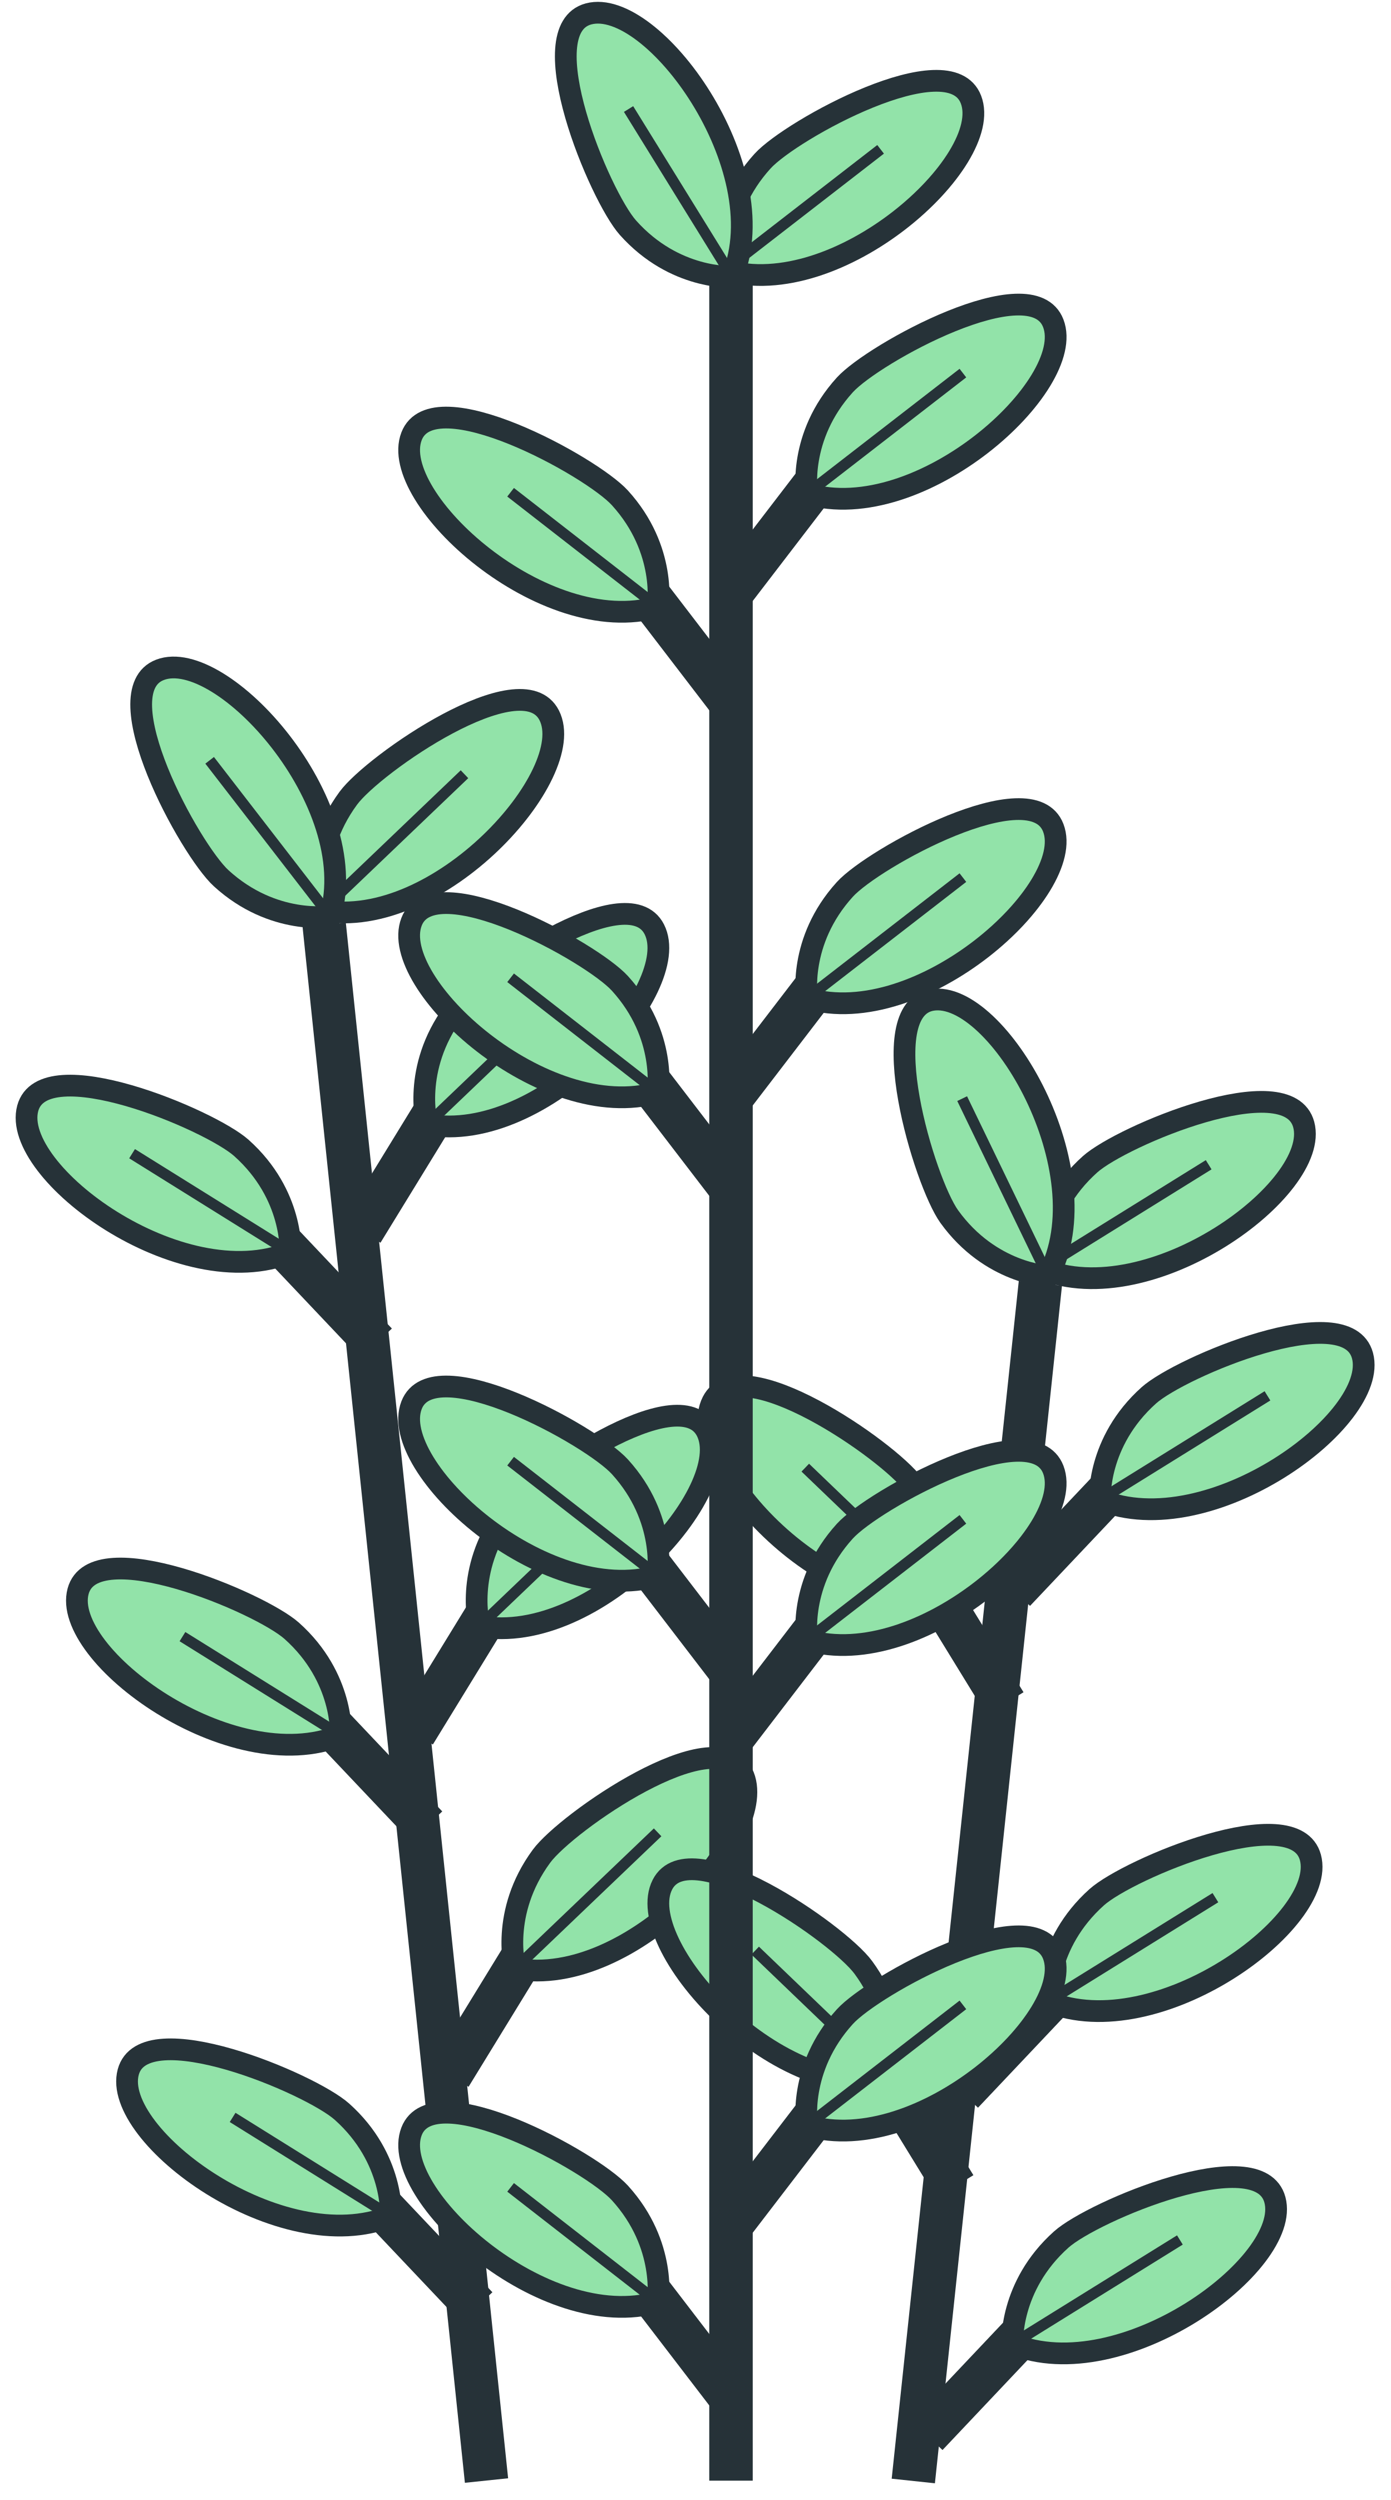 <svg width="64" height="115" viewBox="0 0 64 115" fill="none" xmlns="http://www.w3.org/2000/svg">
<path d="M14.917 42.547L22.384 114.1" stroke="#263238" stroke-width="2" stroke-miterlimit="10"/>
<path d="M21.929 106.126L16.266 100.144" stroke="#263238" stroke-width="2" stroke-miterlimit="10"/>
<path d="M17.986 101.937C17.986 101.937 18.148 99.291 15.732 97.132C14.278 95.834 6.627 92.615 5.901 95.31C5.112 98.24 12.943 103.996 17.986 101.937Z" fill="#92E3A9" stroke="#263238" stroke-miterlimit="10"/>
<path d="M17.986 101.937L10.703 97.397" stroke="#263238" stroke-width="0.5" stroke-miterlimit="10"/>
<path d="M19.622 84.01L13.957 78.028" stroke="#263238" stroke-width="2" stroke-miterlimit="10"/>
<path d="M15.679 79.82C15.679 79.82 15.841 77.175 13.425 75.016C11.971 73.717 4.32 70.499 3.594 73.194C2.804 76.125 10.635 81.881 15.679 79.82Z" fill="#92E3A9" stroke="#263238" stroke-miterlimit="10"/>
<path d="M15.679 79.82L8.395 75.282" stroke="#263238" stroke-width="0.5" stroke-miterlimit="10"/>
<path d="M17.304 61.798L11.639 55.815" stroke="#263238" stroke-width="2" stroke-miterlimit="10"/>
<path d="M13.361 57.608C13.361 57.608 13.523 54.962 11.107 52.803C9.653 51.505 2.002 48.286 1.276 50.981C0.486 53.912 8.317 59.668 13.361 57.608Z" fill="#92E3A9" stroke="#263238" stroke-miterlimit="10"/>
<path d="M13.361 57.607L6.077 53.068" stroke="#263238" stroke-width="0.5" stroke-miterlimit="10"/>
<path d="M20.706 95.466L25.012 88.444" stroke="#263238" stroke-width="2" stroke-miterlimit="10"/>
<path d="M23.699 90.552C23.699 90.552 22.994 87.996 24.912 85.385C26.066 83.815 32.888 79.086 34.154 81.573C35.533 84.278 29.059 91.527 23.699 90.552Z" fill="#92E3A9" stroke="#263238" stroke-miterlimit="10"/>
<path d="M23.699 90.552L30.257 84.284" stroke="#263238" stroke-width="0.5" stroke-miterlimit="10"/>
<path d="M19.063 79.721L23.37 72.698" stroke="#263238" stroke-width="2" stroke-miterlimit="10"/>
<path d="M22.056 74.807C22.056 74.807 21.351 72.252 23.269 69.641C24.424 68.071 31.245 63.342 32.513 65.828C33.89 68.533 27.416 75.782 22.056 74.807Z" fill="#92E3A9" stroke="#263238" stroke-miterlimit="10"/>
<path d="M22.056 74.807L28.614 68.539" stroke="#263238" stroke-width="0.5" stroke-miterlimit="10"/>
<path d="M16.654 56.64L20.961 49.617" stroke="#263238" stroke-width="2" stroke-miterlimit="10"/>
<path d="M19.647 51.726C19.647 51.726 18.942 49.17 20.861 46.559C22.015 44.989 28.837 40.26 30.104 42.746C31.481 45.452 25.007 52.7 19.647 51.726Z" fill="#92E3A9" stroke="#263238" stroke-miterlimit="10"/>
<path d="M19.647 51.726L26.206 45.457" stroke="#263238" stroke-width="0.5" stroke-miterlimit="10"/>
<path d="M14.812 41.882C14.812 41.882 14.107 39.327 16.026 36.716C17.18 35.145 24.001 30.416 25.269 32.903C26.646 35.607 20.172 42.856 14.812 41.882Z" fill="#92E3A9" stroke="#263238" stroke-miterlimit="10"/>
<path d="M14.812 41.882L21.371 35.613" stroke="#263238" stroke-width="0.5" stroke-miterlimit="10"/>
<path d="M15.193 42.152C15.193 42.152 12.577 42.585 10.182 40.403C8.741 39.091 4.753 31.811 7.36 30.812C10.193 29.726 16.723 36.924 15.193 42.152Z" fill="#92E3A9" stroke="#263238" stroke-miterlimit="10"/>
<path d="M15.193 42.152L9.646 34.973" stroke="#263238" stroke-width="0.5" stroke-miterlimit="10"/>
<path d="M47.868 59.033L42.021 114.121" stroke="#263238" stroke-width="2" stroke-miterlimit="10"/>
<path d="M43.934 100.577L39.624 93.557" stroke="#263238" stroke-width="2" stroke-miterlimit="10"/>
<path d="M40.939 95.665C40.939 95.665 41.642 93.109 39.722 90.499C38.567 88.929 31.743 84.205 30.477 86.692C29.102 89.397 35.579 96.642 40.939 95.665Z" fill="#92E3A9" stroke="#263238" stroke-miterlimit="10"/>
<path d="M40.939 95.665L34.746 89.723" stroke="#263238" stroke-width="0.5" stroke-miterlimit="10"/>
<path d="M46.24 78.363L41.93 71.343" stroke="#263238" stroke-width="2" stroke-miterlimit="10"/>
<path d="M43.244 73.451C43.244 73.451 43.947 70.895 42.027 68.285C40.872 66.715 34.047 61.99 32.782 64.478C31.406 67.184 37.885 74.429 43.244 73.451Z" fill="#92E3A9" stroke="#263238" stroke-miterlimit="10"/>
<path d="M43.244 73.451L37.051 67.509" stroke="#263238" stroke-width="0.5" stroke-miterlimit="10"/>
<path d="M42.638 112.01L48.297 106.024" stroke="#263238" stroke-width="2" stroke-miterlimit="10"/>
<path d="M46.577 107.818C46.577 107.818 46.414 105.172 48.829 103.013C50.282 101.713 57.931 98.49 58.658 101.185C59.45 104.114 51.622 109.875 46.577 107.818Z" fill="#92E3A9" stroke="#263238" stroke-miterlimit="10"/>
<path d="M46.577 107.818L54.287 103.034" stroke="#263238" stroke-width="0.5" stroke-miterlimit="10"/>
<path d="M44.271 96.264L49.931 90.279" stroke="#263238" stroke-width="2" stroke-miterlimit="10"/>
<path d="M48.211 92.073C48.211 92.073 48.048 89.427 50.462 87.267C51.915 85.968 59.564 82.745 60.292 85.439C61.084 88.369 53.256 94.13 48.211 92.073Z" fill="#92E3A9" stroke="#263238" stroke-miterlimit="10"/>
<path d="M48.211 92.072L55.921 87.289" stroke="#263238" stroke-width="0.5" stroke-miterlimit="10"/>
<path d="M46.666 73.181L52.326 67.196" stroke="#263238" stroke-width="2" stroke-miterlimit="10"/>
<path d="M50.607 68.989C50.607 68.989 50.444 66.343 52.858 64.183C54.311 62.884 61.961 59.661 62.688 62.355C63.479 65.286 55.652 71.046 50.607 68.989Z" fill="#92E3A9" stroke="#263238" stroke-miterlimit="10"/>
<path d="M50.607 68.99L58.316 64.206" stroke="#263238" stroke-width="0.5" stroke-miterlimit="10"/>
<path d="M47.903 58.361C47.903 58.361 47.739 55.715 50.154 53.555C51.607 52.256 59.256 49.033 59.984 51.727C60.775 54.657 52.947 60.418 47.903 58.361Z" fill="#92E3A9" stroke="#263238" stroke-miterlimit="10"/>
<path d="M47.903 58.361L55.611 53.576" stroke="#263238" stroke-width="0.5" stroke-miterlimit="10"/>
<path d="M48.219 58.704C48.219 58.704 45.57 58.589 43.676 55.961C42.536 54.379 40.133 46.435 42.889 45.994C45.886 45.514 50.793 53.903 48.219 58.704Z" fill="#92E3A9" stroke="#263238" stroke-miterlimit="10"/>
<path d="M48.219 58.704L44.269 50.535" stroke="#263238" stroke-width="0.5" stroke-miterlimit="10"/>
<path d="M33.633 10.284V114.106" stroke="#263238" stroke-width="2" stroke-miterlimit="10"/>
<path d="M33.753 110.462L28.741 103.924" stroke="#263238" stroke-width="2" stroke-miterlimit="10"/>
<path d="M30.266 105.885C30.266 105.885 30.702 103.271 28.523 100.873C27.211 99.431 19.936 95.436 18.935 98.04C17.845 100.873 25.036 107.41 30.266 105.885Z" fill="#92E3A9" stroke="#263238" stroke-miterlimit="10"/>
<path d="M30.266 105.885L23.493 100.615" stroke="#263238" stroke-width="0.5" stroke-miterlimit="10"/>
<path d="M33.753 77.059L28.741 70.522" stroke="#263238" stroke-width="2" stroke-miterlimit="10"/>
<path d="M30.266 72.483C30.266 72.483 30.702 69.867 28.523 67.471C27.211 66.028 19.936 62.033 18.935 64.638C17.845 67.471 25.036 74.008 30.266 72.483Z" fill="#92E3A9" stroke="#263238" stroke-miterlimit="10"/>
<path d="M30.266 72.482L23.493 67.212" stroke="#263238" stroke-width="0.5" stroke-miterlimit="10"/>
<path d="M33.753 54.823L28.741 48.286" stroke="#263238" stroke-width="2" stroke-miterlimit="10"/>
<path d="M30.266 50.247C30.266 50.247 30.702 47.631 28.523 45.235C27.211 43.792 19.936 39.797 18.935 42.402C17.845 45.235 25.036 51.773 30.266 50.247Z" fill="#92E3A9" stroke="#263238" stroke-miterlimit="10"/>
<path d="M30.266 50.247L23.493 44.976" stroke="#263238" stroke-width="0.5" stroke-miterlimit="10"/>
<path d="M33.753 32.49L28.741 25.952" stroke="#263238" stroke-width="2" stroke-miterlimit="10"/>
<path d="M30.266 27.914C30.266 27.914 30.702 25.299 28.523 22.902C27.211 21.459 19.936 17.464 18.935 20.069C17.845 22.901 25.036 29.439 30.266 27.914Z" fill="#92E3A9" stroke="#263238" stroke-miterlimit="10"/>
<path d="M30.266 27.913L23.493 22.643" stroke="#263238" stroke-width="0.5" stroke-miterlimit="10"/>
<path d="M33.642 102.351L38.655 95.814" stroke="#263238" stroke-width="2" stroke-miterlimit="10"/>
<path d="M37.129 97.775C37.129 97.775 36.693 95.16 38.872 92.763C40.183 91.32 47.458 87.325 48.461 89.93C49.55 92.763 42.359 99.3 37.129 97.775Z" fill="#92E3A9" stroke="#263238" stroke-miterlimit="10"/>
<path d="M37.129 97.775L44.303 92.221" stroke="#263238" stroke-width="0.5" stroke-miterlimit="10"/>
<path d="M33.642 80.018L38.655 73.48" stroke="#263238" stroke-width="2" stroke-miterlimit="10"/>
<path d="M37.129 75.442C37.129 75.442 36.693 72.826 38.872 70.43C40.183 68.987 47.458 64.992 48.461 67.597C49.55 70.43 42.359 76.967 37.129 75.442Z" fill="#92E3A9" stroke="#263238" stroke-miterlimit="10"/>
<path d="M37.129 75.441L44.303 69.887" stroke="#263238" stroke-width="0.5" stroke-miterlimit="10"/>
<path d="M33.642 50.499L38.655 43.961" stroke="#263238" stroke-width="2" stroke-miterlimit="10"/>
<path d="M37.129 45.922C37.129 45.922 36.693 43.308 38.872 40.91C40.183 39.468 47.458 35.473 48.461 38.078C49.55 40.91 42.359 47.448 37.129 45.922Z" fill="#92E3A9" stroke="#263238" stroke-miterlimit="10"/>
<path d="M37.129 45.922L44.303 40.368" stroke="#263238" stroke-width="0.5" stroke-miterlimit="10"/>
<path d="M33.642 27.293L38.655 20.755" stroke="#263238" stroke-width="2" stroke-miterlimit="10"/>
<path d="M37.129 22.716C37.129 22.716 36.693 20.101 38.872 17.704C40.183 16.262 47.458 12.266 48.461 14.871C49.55 17.704 42.359 24.242 37.129 22.716Z" fill="#92E3A9" stroke="#263238" stroke-miterlimit="10"/>
<path d="M37.129 22.716L44.303 17.162" stroke="#263238" stroke-width="0.5" stroke-miterlimit="10"/>
<path d="M33.342 12.423C33.342 12.423 32.907 9.809 35.086 7.411C36.397 5.969 43.672 1.974 44.674 4.579C45.764 7.411 38.572 13.949 33.342 12.423Z" fill="#92E3A9" stroke="#263238" stroke-miterlimit="10"/>
<path d="M33.343 12.423L40.516 6.869" stroke="#263238" stroke-width="0.5" stroke-miterlimit="10"/>
<path d="M33.692 12.732C33.692 12.732 31.046 12.891 28.89 10.472C27.593 9.017 24.383 1.363 27.078 0.64C30.01 -0.147 35.757 7.69 33.692 12.732Z" fill="#92E3A9" stroke="#263238" stroke-miterlimit="10"/>
<path d="M33.692 12.732L28.92 5.015" stroke="#263238" stroke-width="0.5" stroke-miterlimit="10"/>
</svg>

